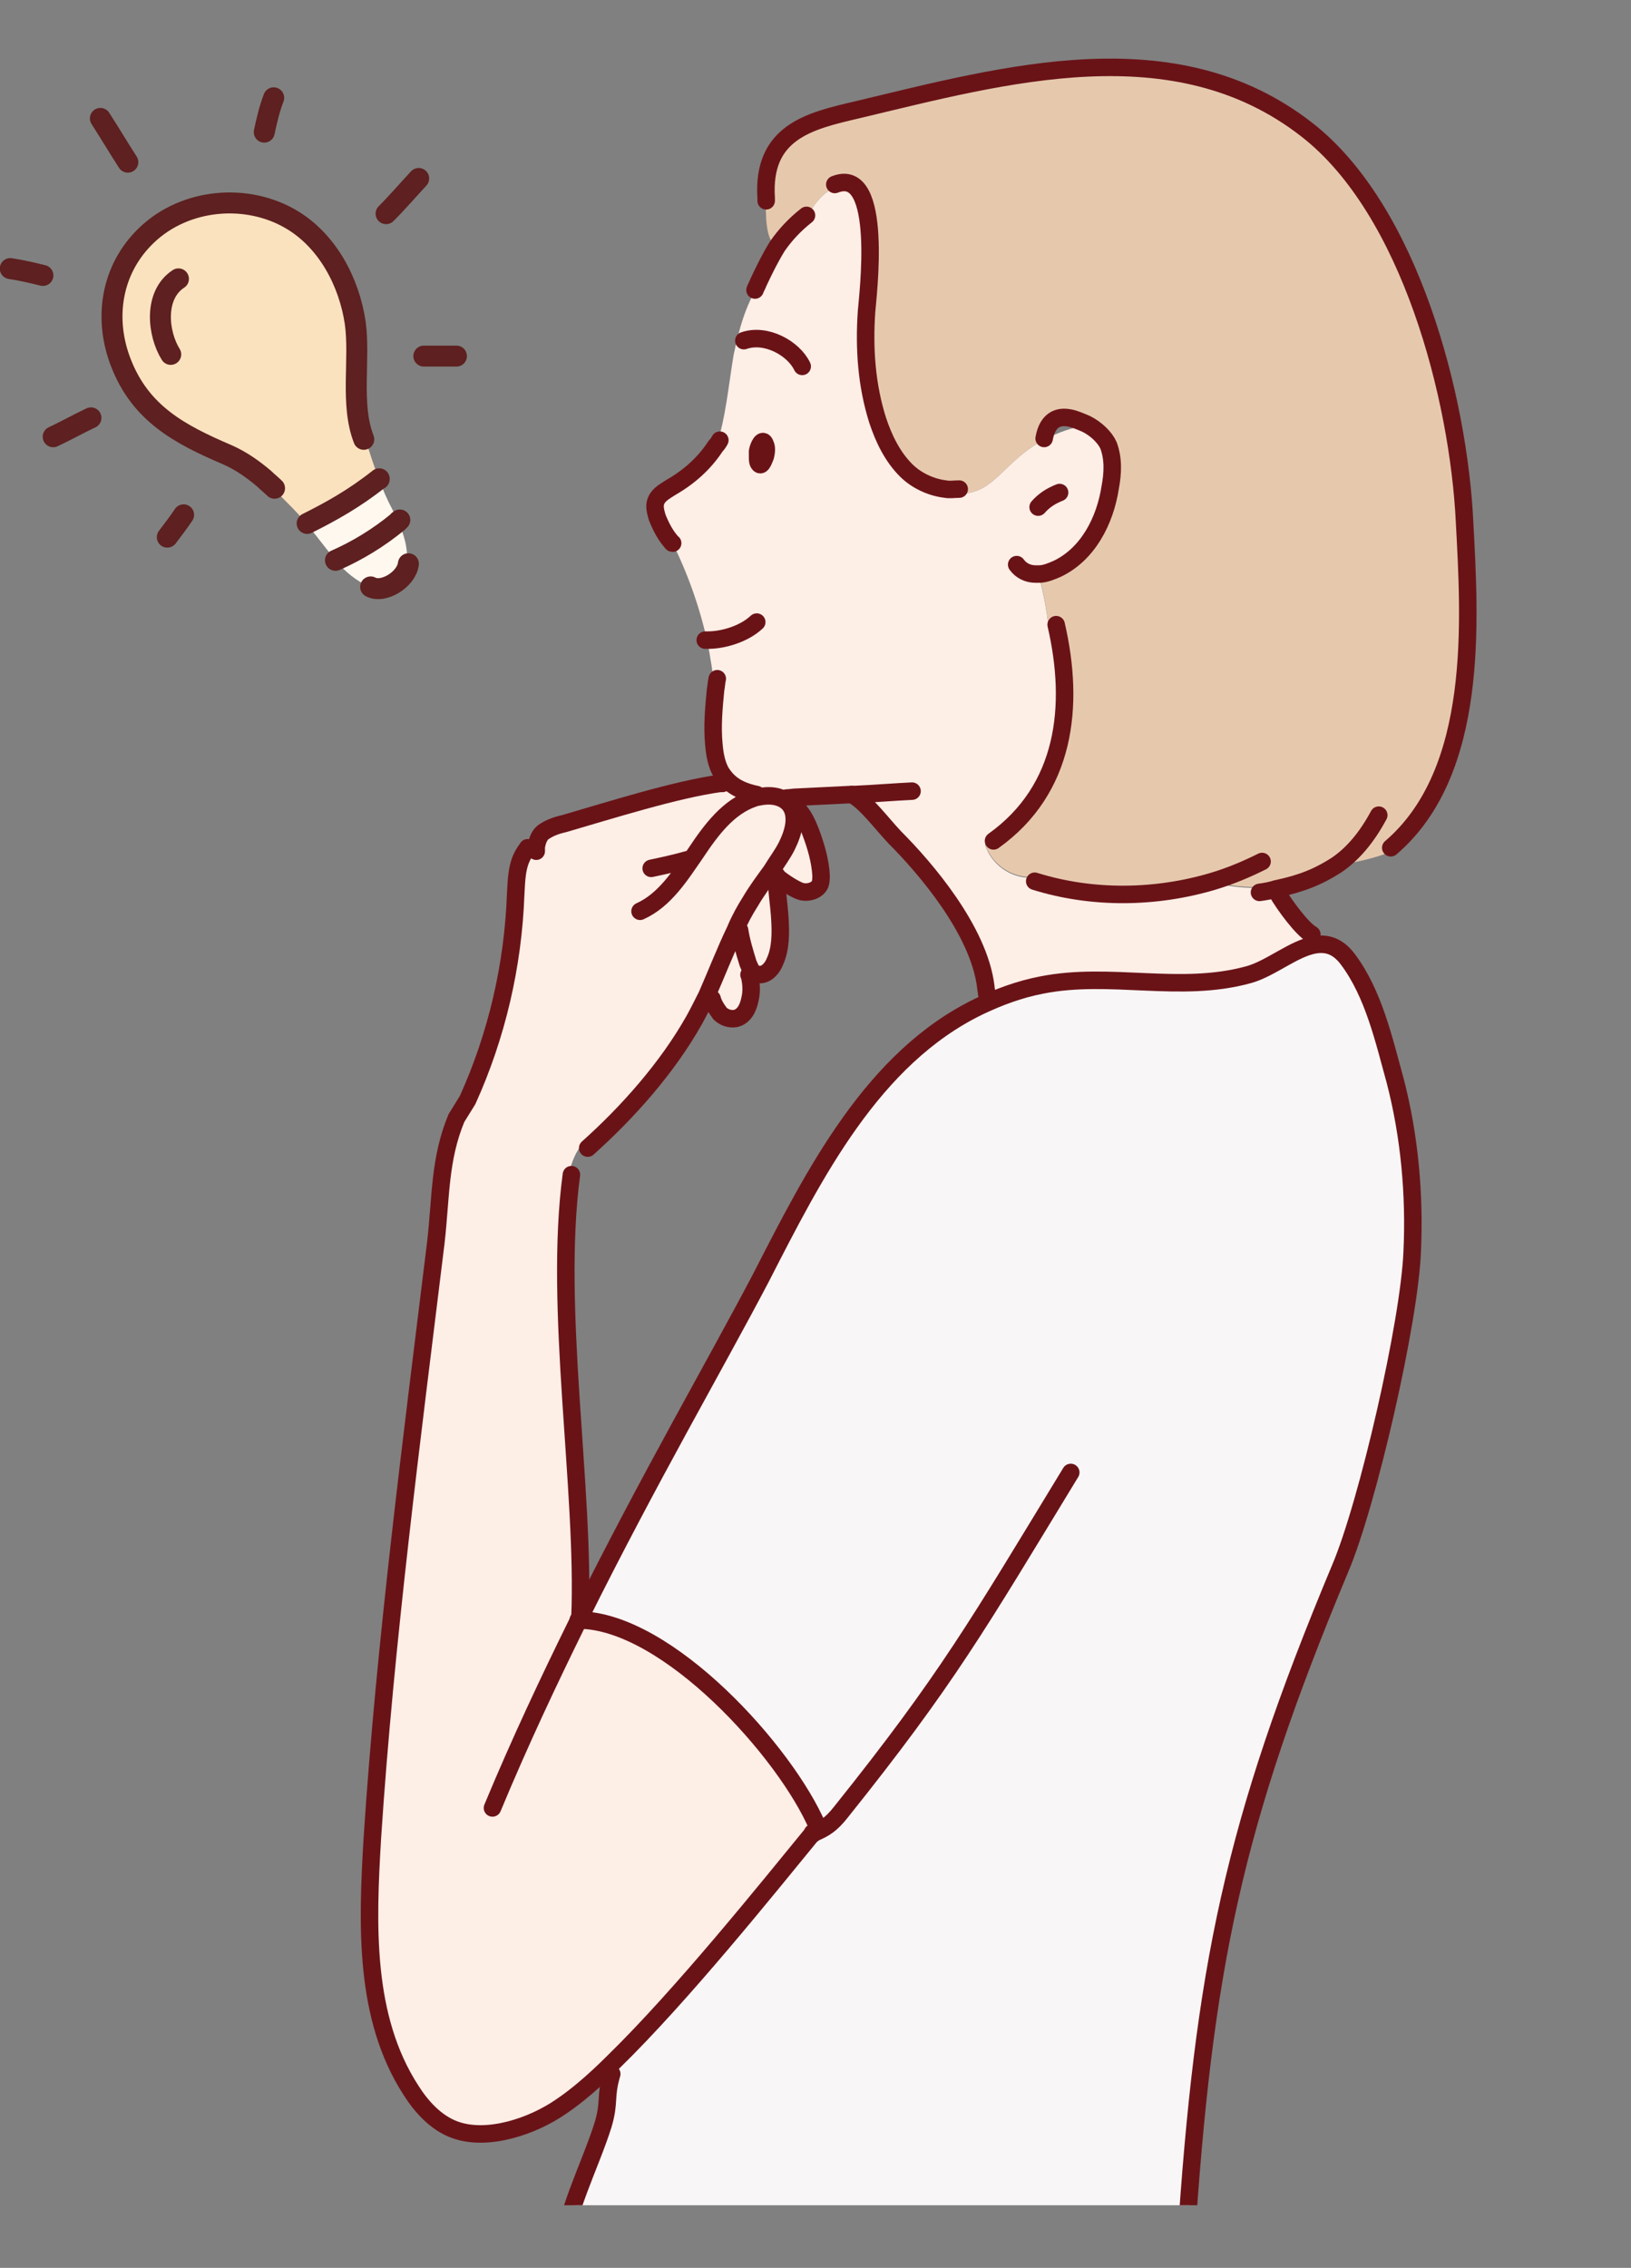 <?xml version="1.0" encoding="utf-8"?>
<!-- Generator: Adobe Illustrator 25.4.1, SVG Export Plug-In . SVG Version: 6.00 Build 0)  -->
<svg version="1.1" id="レイヤー_1" xmlns="http://www.w3.org/2000/svg" xmlns:xlink="http://www.w3.org/1999/xlink" x="0px"
	 y="0px" width="190.1px" height="264.3px" viewBox="0 0 190.1 264.3" style="enable-background:new 0 0 190.1 264.3;"
	 xml:space="preserve">
<rect x="0" y="0" width="190.1" height="264.3" fill="#808080" stroke="none"/>
<style type="text/css">
	.ドロップシャドウ{fill:none;}
	.光彩_x0020_外側_x0020_5_x0020_pt{fill:none;}
	.青のネオン{fill:none;stroke:#8AACDA;stroke-width:7;stroke-linecap:round;stroke-linejoin:round;}
	.クロムハイライト{fill:url(#SVGID_1_);stroke:#FFFFFF;stroke-width:0.363;stroke-miterlimit:1;}
	.ジャイブ_GS{fill:#FFDD00;}
	.Alyssa_GS{fill:#A6D0E4;}
	.st0{fill:#FFF8EF;}
	.st1{fill:#FBE2BF;}
	.st2{fill:none;stroke:#5E2020;stroke-width:2.443;stroke-linecap:round;stroke-linejoin:round;stroke-miterlimit:10;}
	.st3{clip-path:url(#SVGID_00000106842772858050345170000008756684129185021070_);}
	.st4{fill:#FDEEE6;}
	.st5{fill:#E6C9AD;}
	.st6{fill:#F8F6F6;}
	.st7{fill:none;stroke:#6A1317;stroke-width:2.04;stroke-linecap:round;stroke-linejoin:round;stroke-miterlimit:10;}
</style>
<linearGradient id="SVGID_1_" gradientUnits="userSpaceOnUse" x1="-1128.939" y1="-582.844" x2="-1128.939" y2="-583.844">
	<stop  offset="0" style="stop-color:#656565"/>
	<stop  offset="0.618" style="stop-color:#1B1B1B"/>
	<stop  offset="0.629" style="stop-color:#545454"/>
	<stop  offset="0.983" style="stop-color:#3E3E3E"/>
</linearGradient>
<g>
	<g>
		<g id="XMLID_00000165197881421442120090000002889916050757165501_">
			<g>
				<path class="st0" d="M46.4,60.8c-2.3,1.9-4.8,3.4-7.3,4.5c1.1,1.3,2.4,2.4,4,3.1l0.2,0.1c1.5,0.8,4.1-0.9,4.4-2.7l-0.3-0.1
					C47.6,64,47.1,62.3,46.4,60.8z"/>
				<path class="st0" d="M44.2,55.9c-2.8,2.3-5.6,3.7-8.3,5.1l-0.1,0.1c1.1,1.4,2.2,2.8,3.3,4.2c2.4-1.1,5-2.6,7.3-4.5
					c-0.2-0.5-0.5-1-0.7-1.5C45.1,58.2,44.6,57,44.2,55.9z"/>
				<path class="st1" d="M35.8,61.1L35.8,61.1c2.8-1.5,5.6-2.9,8.4-5.2c-0.6-1.5-1.1-3.1-1.6-4.7l-0.2,0c-1.6-4.1-0.4-9.3-1-13.6
					c-0.7-4.7-3.2-9.5-7.4-12c-5.2-3.1-12.4-2.5-16.9,1.8c-4.2,4-5,9.8-3,14.9c2.3,5.9,6.8,8.3,12.4,10.7c1.6,0.7,3,1.7,4.3,2.8
					c1.4,1.6,3,3,4.4,4.6C35.4,60.6,35.6,60.8,35.8,61.1z"/>
			</g>
			<g>
				<path class="st2" d="M42.4,51.2c-1.6-4.1-0.4-9.3-1-13.6c-0.7-4.7-3.2-9.5-7.4-12c-5.2-3.1-12.4-2.5-16.9,1.8
					c-4.2,4-5,9.8-3,14.9c2.3,5.9,6.8,8.3,12.4,10.7c1.6,0.7,3,1.7,4.3,2.8c0.4,0.4,0.8,0.7,1.2,1.1"/>
				<path class="st2" d="M20.8,32.5c-2.9,1.9-2.4,6.4-0.9,8.8"/>
				<path class="st2" d="M44.2,55.8C44.2,55.8,44.2,55.9,44.2,55.8c-2.9,2.3-5.6,3.8-8.4,5.2"/>
				<path class="st2" d="M46.6,60.6c-0.1,0.1-0.2,0.1-0.2,0.2c-2.3,1.9-4.8,3.4-7.3,4.5c0,0,0,0,0,0"/>
				<path class="st2" d="M47.6,65.7c-0.2,1.8-2.9,3.5-4.4,2.7"/>
				<path class="st2" d="M11.7,13.8c1.1,1.7,2.1,3.4,3.2,5.1"/>
				<path class="st2" d="M31.9,11.4c-0.5,1.3-0.8,2.6-1.1,4"/>
				<path class="st2" d="M48.8,20.8c-1.3,1.4-2.5,2.8-3.8,4.1"/>
				<path class="st2" d="M53.2,41.5c-1.4,0-2.5,0-3.8,0"/>
				<path class="st2" d="M5,32.1c-1.2-0.3-2.5-0.6-3.8-0.8"/>
				<path class="st2" d="M10.6,48.7c-1.5,0.7-2.9,1.5-4.4,2.2"/>
				<path class="st2" d="M21.4,60c-0.6,0.9-1.3,1.8-1.9,2.6"/>
			</g>
		</g>
	</g>
	<g>
		<defs>
			<rect id="SVGID_00000062184825453539749710000017201225446773865915_" x="23.2" width="166.9" height="257"/>
		</defs>
		<clipPath id="SVGID_00000112631335004735058110000016178371480143590837_">
			<use xlink:href="#SVGID_00000062184825453539749710000017201225446773865915_"  style="overflow:visible;"/>
		</clipPath>
		<g style="clip-path:url(#SVGID_00000112631335004735058110000016178371480143590837_);">
			<g id="XMLID_00000163060388666092880780000000801421935838042815_">
				<g>
					<path class="st4" d="M88.5,54.1c-0.2-0.2-0.2-0.6-0.2-0.9c0-0.2,0-0.4,0-0.6c0.1-0.5,0.5-1.7,0.9-0.8c0.1,0.3,0.1,1,0,1.4
						C89.1,53.4,88.8,54.4,88.5,54.1z M78.3,56.8c-0.6,0.4-1.4,0.8-1.7,1.5c-0.3,0.6-0.1,1.3,0.1,2c0.4,1,0.9,2,1.6,2.8l0,0
						c1.8,3.6,3.2,7.5,4.1,11.5c0.4,1.9,0.7,3.9,0.9,5.8c-0.2,2.1-0.4,4.2-0.2,6.3c0.1,1.2,0.3,2.4,0.9,3.4c0.1,0.1,0.2,0.3,0.3,0.4
						c0.9,1.2,2.3,1.8,3.8,2.1l0,0.1c1.3-0.3,2.7-0.2,3.6,0.7c0,0,0,0,0,0c0.1,0,0.1-0.1,0.2-0.1c0.3-0.2,0.6-0.4,0.9-0.5
						c1.9-0.1,4-0.2,6.1-0.3c0.1,0,0.3,0,0.4,0l0,0.2c1.6,1,3.2,3.2,4.8,4.9c3.5,3.5,9.8,10.8,10.6,17.4l-0.1,0
						c0,0.6-0.5,1.6-0.6,2.4c2.2-1.1,4.6-1.9,7.3-2.5c8-1.7,16.1,0.9,24.1-1.2c2.6-0.7,5.3-3.1,7.8-3.5c-0.1-0.4-0.3-0.8-0.4-1.3
						c-1.1-0.6-3.2-3.4-4.1-5l-0.1-0.2c0.9-0.2,1.8-0.4,2.7-0.7l-0.1-0.2c-3.2,0.9-6.7,0.9-9.9,0c-6.7,2.1-14.1,2.1-20.8,0l-0.4-0.5
						c-2.4,0-4.6-1.6-5.3-3.9l0.9-0.3c8.4-6.1,9.6-15.7,7.3-25.2l-0.8,0.1c-0.2-2-0.6-3.9-1.1-5.9c0.7,0,1.4-0.3,2.1-0.6
						c3.6-1.7,5.5-5.7,6.2-9.5c0.3-1.6,0.3-3.4-0.2-4.9c-0.4-1-1.4-1.9-2.6-2.5c-1.6,0.2-3.3,0.8-4.8,1.6c-1.2,0.6-2.3,1.4-3.2,2.2
						c-2.7,2.3-4.1,4.9-8.4,3.9l0-0.1c-1.7-0.2-3.3-1-4.6-2.2c-1.6-1.6-2.6-3.6-3.3-5.8c-1.3-4.2-1.6-8.4-1.3-12.7
						c0.1-1.5,2.1-17.1-3.7-14.8l0,0c-0.4,0.3-0.8,0.6-1.2,0.9c-0.8,0.7-1.6,1.7-1.9,2.7l-0.1,0c-1.5,1.1-2.5,2.3-3.4,3.6
						c-0.9,1.3-1.5,2.6-2.2,4.2c-1.6,2.4-2.4,5.4-3,8.3c-0.6,3.6-0.9,7.2-2,10.6l0.1,0.1C82.1,53.9,80.4,55.6,78.3,56.8z"/>
					<path class="st5" d="M155.7,100.8c-1.3,0.9-2.8,1.6-4.4,2.1l-0.1-0.2c-3.2,0.9-6.7,0.9-9.9,0c-6.7,2.1-14.1,2.1-20.8,0
						l-0.4-0.5c-2.4,0-4.6-1.6-5.3-3.9l0.9-0.3c8.4-6.1,9.6-15.7,7.3-25.2l-0.8,0.1c-0.2-2-0.6-3.9-1.1-5.9c0.7,0,1.4-0.3,2.1-0.6
						c3.6-1.7,5.5-5.7,6.2-9.5c0.3-1.6,0.3-3.4-0.2-4.9c-0.4-1-1.4-1.9-2.6-2.5c-0.7-0.4-1.4-0.6-2-0.7c-1.6-0.3-2.5,0.8-2.8,2.4
						c-1.2,0.6-2.3,1.4-3.2,2.2c-2.7,2.3-4.1,4.9-8.4,3.9l0-0.1c-1.7-0.2-3.3-1-4.6-2.2c-1.6-1.6-2.6-3.6-3.3-5.8
						c-1.3-4.2-1.6-8.4-1.3-12.7c0.1-1.5,2.1-17.1-3.7-14.8l0,0c-0.4,0.3-0.8,0.6-1.2,0.9c-0.8,0.7-1.6,1.7-1.9,2.7l-0.1,0
						c-1.5,1.1-2.5,2.3-3.4,3.6c-1.1-0.6-1.3-2.1-1.4-3.4c0-0.8-0.1-1.5-0.1-2.3l0.2,0c-0.5-7.7,5-9,10.6-10.3
						c17.2-4.1,37-9.7,52.4,2.3c12.1,9.4,17.7,31.3,18.4,45.7c0.6,11.4,1.8,29.1-8.6,38l0.1,0.3C160.3,100,157.8,100.6,155.7,100.8z
						"/>
					<path class="st4" d="M90.5,102c0,1.7,0.3,3.4,0.4,5.1c0.1,1.7,0.1,3.5-0.6,5c-0.2,0.5-0.5,0.9-0.9,1.2c-0.4,0.3-1,0.4-1.5,0.1
						c0,0-0.1-0.1-0.1-0.1c-0.3-0.2-0.4-0.6-0.6-1c-0.4-1.3-0.8-2.6-1-3.9l-0.7-0.2c0.6-1.2,1.2-2.3,1.8-3.4
						c0.8-1.2,1.6-2.3,2.4-3.5l0.4,0.3c0.1,0.1,0.1,0.1,0.2,0.2C90.4,101.9,90.5,102,90.5,102L90.5,102z"/>
					<path class="st4" d="M91.6,98.6c0.9-1.6,1.4-3.7,0.2-5c0.1,0,0.1-0.1,0.2-0.1l0.1,0.2c1.2,0.7,1.8,2,2.3,3.3
						c0.6,1.6,1.1,3.3,1.2,5c0,0.3,0,0.7-0.1,1c-0.3,0.8-1.4,1.1-2.2,0.9c-0.7-0.2-2.1-1.1-2.8-1.7c0,0-0.1-0.1-0.1-0.1
						c-0.1-0.1-0.1-0.1-0.2-0.2l-0.4-0.3C90.5,100.5,91.1,99.6,91.6,98.6z"/>
					<path class="st4" d="M82.2,115.8c1.2-2.5,2.1-5.1,3.3-7.6l0.7,0.2c0.2,1.3,0.5,2.7,1,3.9c0.1,0.4,0.3,0.8,0.6,1
						c-0.1,0.1-0.2,0.3-0.4,0.4c0.2,0.8,0.2,1.7,0,2.6c-0.2,1-0.7,2-1.7,2.2c-0.6,0.1-1.3-0.1-1.8-0.6c-0.2-0.2-0.3-0.4-0.4-0.6
						l-0.2,0.1C82.8,117.1,82.5,116.5,82.2,115.8L82.2,115.8z"/>
					<path class="st6" d="M67.5,188.8c0.1-0.1,0.1-0.2,0.2-0.2c0,0,0-0.1,0-0.1c8-16.1,15.9-29.5,21.1-39.6
						c6.3-12.1,13-25.6,25.4-31.6c2.2-1.1,4.6-1.9,7.3-2.5c8-1.7,16.1,0.9,24.1-1.2c2.6-0.7,5.3-3.1,7.8-3.5
						c1.3-0.2,2.6,0.2,3.8,1.7c3,4,4.2,9.4,5.5,14.1c1.8,6.5,2.3,13.4,2,19.9c-0.3,8.2-5.2,29.5-8.4,37
						c-12.6,29.9-15.9,46.6-18,78.9l0.4,0c0,0.4-0.1,0.9-0.1,1.3l-0.2,0c-24.2,0-48.5,0-72.7,0l0,0c0.3-5,3.3-10.6,4.8-15.4
						c0.8-2.7,0.2-3.2,1-5.9l-0.2-0.1c0.1-0.4,0.3-0.8,0.4-1.2c8-7.9,18.1-20.5,23.1-26.5c0.1-0.1,0.2-0.1,0.3-0.2
						c0.2-0.2,0.3-0.4,0.4-0.6C91.6,204.2,77.8,188.9,67.5,188.8z"/>
					<path class="st4" d="M66.3,136.8l0.3,0.1c-2.1,15.6,1.6,36.7,1,51.6c-0.1,0.1-0.1,0.2-0.2,0.4c0,0.1-0.1,0.2-0.1,0.2
						c0.1-0.1,0.1-0.2,0.1-0.2c10.3,0.1,24.1,15.4,27.8,24.1c-0.1,0.2-0.2,0.5-0.4,0.6c0,0-0.1,0-0.1,0.1c0,0.1-0.1,0.1-0.1,0.2
						c-5,6.1-15.1,18.7-23.1,26.5c-2.2,2.2-4.3,4-6.1,5.2c-3.3,2.3-8.6,4.1-12.4,2.7c-2.2-0.8-3.9-2.7-5.1-4.6
						c-5.5-8.5-5.1-19.3-4.5-29.4c1.5-22.9,4.6-46.5,7.4-69.4c0.6-5.2,0.4-9.7,2.4-14.5l1.3-2.1c3.4-7.5,5.3-15.7,5.6-23.9
						c0.1-1.7,0.1-3.5,1-4.9h0.2c0.3-0.3,0.7-0.5,1-0.8c0.1-0.6,0.3-1.3,0.8-1.7c0.7-0.5,1.5-0.8,2.4-1c5.5-1.6,13.1-4,18.2-4.7
						c0.2-0.2,0.4-0.4,0.6-0.6c0.9,1.2,2.3,1.8,3.8,2.1l0,0.1c1.3-0.3,2.7-0.2,3.6,0.7c0,0,0,0,0,0c1.2,1.3,0.6,3.4-0.2,5
						c-0.5,1-1.2,1.9-1.8,2.9c-0.8,1.1-1.7,2.3-2.4,3.5c-0.7,1.1-1.3,2.2-1.8,3.4c-1.2,2.5-2.2,5.1-3.3,7.6c-0.5,1-1,2-1.5,2.9
						c-3.1,5.5-7.7,10.7-12.4,14.9l-0.4-0.5C67.1,134.2,66.6,135.5,66.3,136.8z"/>
				</g>
				<g>
					<path class="st7" d="M83.9,51.3c-0.1,0.2-0.3,0.5-0.5,0.7c-1.3,2-3.1,3.6-5.2,4.8c-0.6,0.4-1.4,0.8-1.7,1.5
						c-0.3,0.6-0.1,1.3,0.1,2c0.4,1,0.9,2,1.6,2.8c0.1,0.1,0.1,0.2,0.2,0.2"/>
					<path class="st7" d="M88.3,53.2c0,0.4,0,0.7,0.2,0.9c0.3,0.3,0.6-0.7,0.7-0.9c0.1-0.4,0.2-1,0-1.4c-0.3-0.9-0.8,0.2-0.9,0.8
						C88.3,52.8,88.3,53,88.3,53.2z"/>
					<path class="st7" d="M82.2,74.6c0.1,0,0.2,0,0.3,0c1.8,0,4.2-0.7,5.7-2.1"/>
					<path class="st7" d="M86.7,39.7c2.6-0.9,5.8,0.9,6.8,3"/>
					<path class="st7" d="M88,33.8c0.1-0.3,0.3-0.6,0.4-0.9c0.7-1.5,1.4-2.9,2.2-4.2c0.9-1.3,2-2.5,3.4-3.6"/>
					<path class="st7" d="M121.7,51.1C121.7,51.1,121.7,51.1,121.7,51.1c0.3-1.7,1.2-2.7,2.9-2.4c0.6,0.1,1.3,0.4,2,0.7
						c1.2,0.6,2.2,1.6,2.6,2.5c0.6,1.6,0.5,3.3,0.2,4.9c-0.6,3.9-2.6,7.8-6.2,9.5c-0.7,0.3-1.4,0.6-2.1,0.6c-0.1,0-0.3,0-0.4,0
						c-0.9,0-1.7-0.4-2.2-1.1"/>
					<path class="st7" d="M121,59.1c0.7-0.8,1.5-1.3,2.5-1.7"/>
					<path class="st7" d="M83.6,79.1c-0.1,0.4-0.1,0.8-0.2,1.3c-0.2,2.1-0.4,4.2-0.2,6.3c0.1,1.2,0.3,2.4,0.9,3.4
						c0.1,0.1,0.2,0.3,0.3,0.4c0.9,1.2,2.3,1.8,3.8,2.1"/>
					<path class="st7" d="M97.3,21.5c5.8-2.3,3.8,13.3,3.7,14.8c-0.3,4.3,0,8.6,1.3,12.7c0.7,2.1,1.7,4.2,3.3,5.8
						c1.2,1.2,2.9,2,4.6,2.2c0.5,0.1,1,0,1.6,0"/>
					<path class="st7" d="M89.3,23.4c0-0.1,0-0.2,0-0.3c-0.5-7.7,5-9,10.6-10.3c17.2-4.1,37-9.7,52.4,2.3
						c12.1,9.4,17.7,31.3,18.4,45.7c0.6,11.4,1.8,29.1-8.6,38"/>
					<path class="st7" d="M123.1,72.8c2.2,9.5,1.1,19.2-7.3,25.2"/>
					<path class="st7" d="M74.6,106.2c2.9-1.3,4.7-4.2,6.5-6.8c1.8-2.7,3.8-5.4,6.8-6.4c0.1,0,0.2-0.1,0.4-0.1
						c1.3-0.3,2.7-0.2,3.6,0.7c0,0,0,0,0,0c1.2,1.3,0.6,3.4-0.2,5c-0.5,1-1.2,1.9-1.8,2.9c-0.8,1.1-1.7,2.3-2.4,3.5
						c-0.7,1.1-1.3,2.2-1.8,3.4c-1.2,2.5-2.2,5.1-3.3,7.6c-0.5,1-1,2-1.5,2.9c-3.1,5.5-7.7,10.7-12.4,14.9l0,0"/>
					<path class="st7" d="M62.5,99.2c0-0.1,0-0.3,0-0.5c0.1-0.6,0.3-1.3,0.8-1.7c0.7-0.5,1.5-0.8,2.4-1c5.5-1.6,13.1-4,18.2-4.7
						c0.1,0,0.2,0,0.3,0"/>
					<path class="st7" d="M75.9,101.2c1.4-0.3,2.8-0.6,4.2-1"/>
					<path class="st7" d="M92.2,93.7c1.2,0.7,1.8,2,2.3,3.3c0.6,1.6,1.1,3.3,1.2,5c0,0.3,0,0.7-0.1,1c-0.3,0.8-1.4,1.1-2.2,0.9
						c-0.7-0.2-2.1-1.1-2.8-1.7c0,0-0.1-0.1-0.1-0.1c-0.1-0.1-0.1-0.1-0.2-0.2"/>
					<path class="st7" d="M90.5,102c0,1.7,0.3,3.4,0.4,5.1c0.1,1.7,0.1,3.5-0.6,5c-0.2,0.5-0.5,0.9-0.9,1.2c-0.4,0.3-1,0.4-1.5,0.1
						c0,0-0.1-0.1-0.1-0.1c-0.3-0.2-0.4-0.6-0.6-1c-0.4-1.3-0.8-2.6-1-3.9"/>
					<path class="st7" d="M83,116.4c0.1,0.4,0.3,0.8,0.5,1.1c0.1,0.2,0.3,0.4,0.4,0.6c0.5,0.5,1.2,0.7,1.8,0.6
						c1-0.2,1.5-1.2,1.7-2.2c0.2-0.8,0.2-1.7,0-2.6c0-0.1,0-0.2-0.1-0.3"/>
					<path class="st7" d="M94.7,213.6c0,0.1-0.1,0.1-0.1,0.2c-5,6.1-15.1,18.7-23.1,26.5c-2.2,2.2-4.3,4-6.1,5.2
						c-3.3,2.3-8.6,4.1-12.4,2.7c-2.2-0.8-3.9-2.7-5.1-4.6c-5.5-8.5-5.1-19.3-4.5-29.4c1.5-22.9,4.6-46.5,7.4-69.4
						c0.6-5.2,0.4-9.7,2.4-14.5l1.3-2.1c3.4-7.5,5.3-15.7,5.6-23.9c0.1-1.7,0.1-3.5,1-4.9c0.1-0.2,0.3-0.4,0.4-0.6"/>
					<path class="st7" d="M124.8,171.6c-10.9,17.9-14.4,24.1-26.8,39.6c-1.1,1.4-1.9,1.9-3.1,2.4c0,0-0.1,0-0.1,0.1"/>
					<path class="st7" d="M66.6,136.9c-2.1,15.6,1.6,36.7,1,51.6c0,0,0,0.1,0,0.1c0,0.1,0,0.2,0,0.2"/>
					<path class="st7" d="M99.3,92.6c0.1,0,0.1,0.1,0.2,0.1c1.6,1,3.2,3.2,4.8,4.9c3.5,3.5,9.8,10.8,10.6,17.4
						c0,0.3,0.1,0.5,0.1,0.8"/>
					<path class="st7" d="M91.7,93c0.4,0,0.8-0.1,1.3-0.1c1.9-0.1,4-0.2,6.1-0.3c0.1,0,0.3,0,0.4,0c2.3-0.1,4.7-0.3,6.8-0.4"/>
					<path class="st7" d="M138.2,261.7c2.1-32.3,5.5-49,18-78.9c3.2-7.5,8.1-28.8,8.4-37c0.3-6.5-0.3-13.4-2-19.9
						c-1.3-4.7-2.5-10.1-5.5-14.1c-1.2-1.6-2.5-1.9-3.8-1.7c-2.5,0.4-5.2,2.8-7.8,3.5c-8,2.2-16.1-0.4-24.1,1.2
						c-2.6,0.5-5,1.4-7.3,2.5c-12.4,6-19.2,19.5-25.4,31.6c-5.3,10.1-13.1,23.5-21.1,39.6c-0.1,0.1-0.1,0.2-0.2,0.4
						c0,0.1-0.1,0.2-0.1,0.2c-3.3,6.7-6.7,13.9-9.9,21.6"/>
					<path class="st7" d="M71.3,241.7c-0.8,2.7-0.2,3.2-1,5.9c-1.5,4.8-4.5,10.4-4.8,15.4c0,0.1,0,0.2,0,0.3"/>
					<path class="st7" d="M67.4,188.8C67.4,188.8,67.4,188.8,67.4,188.8c0.1,0,0.1,0,0.1,0c10.3,0.1,24.1,15.4,27.8,24.1
						c0,0,0,0.1,0.1,0.1"/>
					<path class="st7" d="M120.6,102.7c6.7,2.1,14.1,2,20.8,0c2-0.6,3.9-1.4,5.7-2.3"/>
					<path class="st7" d="M146.8,104c0.7-0.1,1.3-0.2,1.9-0.4c0.9-0.2,1.8-0.4,2.7-0.7c1.6-0.5,3-1.2,4.4-2.1
						c1.9-1.3,3.5-3.2,4.9-5.8"/>
					<path class="st7" d="M148.8,103.9c0.9,1.6,3,4.4,4.1,5c0,0,0,0,0,0"/>
				</g>
			</g>
		</g>
	</g>
</g>
<g>
</g>
<g>
</g>
<g>
</g>
<g>
</g>
<g>
</g>
<g>
</g>
<g>
</g>
<g>
</g>
<g>
</g>
<g>
</g>
<g>
</g>
<g>
</g>
<g>
</g>
<g>
</g>
<g>
</g>
</svg>
